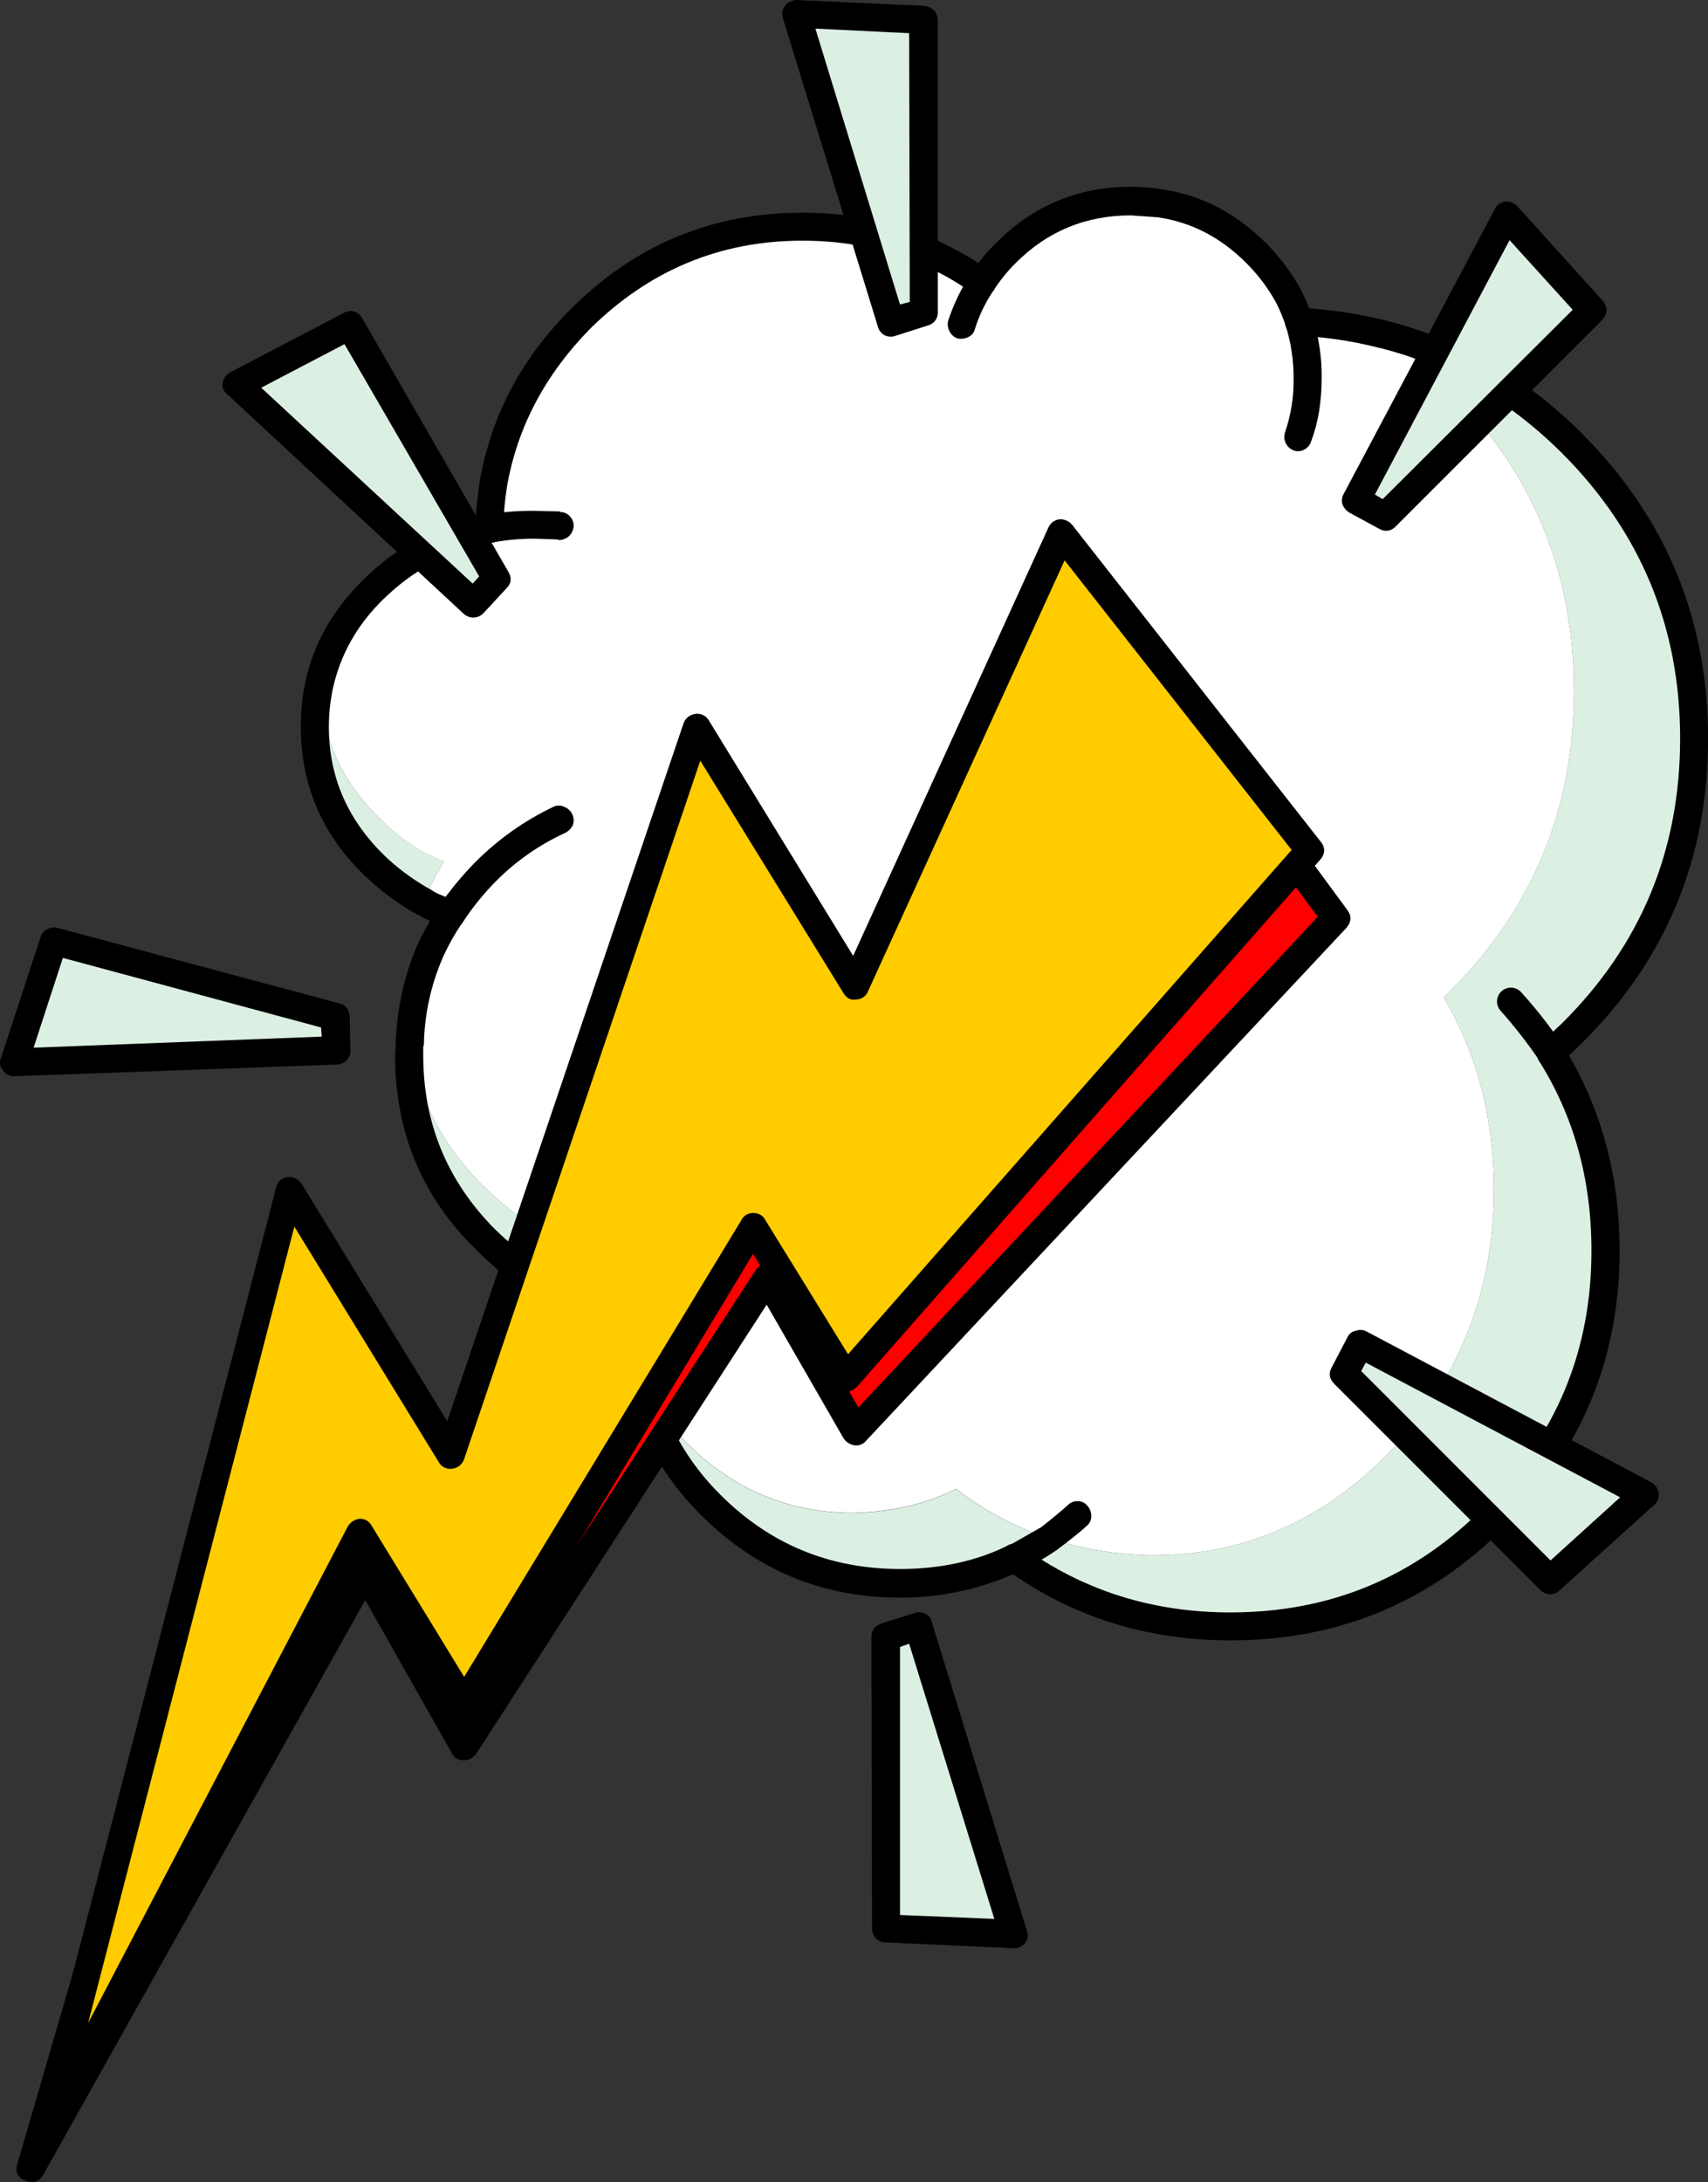<?xml version="1.0" encoding="iso-8859-1"?>
<!-- Generator: Adobe Illustrator 20.1.0, SVG Export Plug-In . SVG Version: 6.00 Build 0)  -->
<svg version="1.0" id="Layer_1" xmlns="http://www.w3.org/2000/svg" xmlns:xlink="http://www.w3.org/1999/xlink" x="0px" y="0px"
	 viewBox="0 0 746.97 954.12" enable-background="new 0 0 746.97 954.12" xml:space="preserve">
<rect x="0" y="0" width="746.97" height="954.12" fill="#333333" stroke="none"/>
<title>comicsmoke_0008</title>
<path fill="#DCEFE3" d="M140.11,297c-1.725,6.788-2.586,13.766-2.56,20.77c0,24.28,9.39,45.05,28.17,62.31
	c5.884,5.592,12.485,10.377,19.63,14.23l0.57-1.42c2.244-5.649,5.006-11.079,8.25-16.22l-8.25-3.7
	c-7.442-4.113-14.247-9.288-20.2-15.36C148.647,340.93,140.11,320.727,140.11,297z"/>
<path fill="#DCEFE3" d="M687.22,451.8C723.073,416.333,741,373.373,741,322.92c0-50.26-17.923-93.317-53.77-129.17
	c-24.467-24.667-53.013-40.79-85.64-48.37c14.191,8.361,27.042,18.812,38.12,31c32.433,34.713,48.65,76.63,48.65,125.75
	c0,48.747-16.217,90.57-48.65,125.47l-8.25,8.54c14.607,24.847,21.91,52.823,21.91,83.93c0,43.813-14.603,81.48-43.81,113
	C579.967,664.357,544.78,680,504,680c-15.368-0.16-30.622-2.655-45.24-7.4c-4.845,3.24-9.881,6.185-15.08,8.82
	C470.8,701.14,502.287,711,538.14,711c45.333,0,84.027-16.027,116.08-48.08s48.08-70.75,48.08-116.09
	c0-32.053-7.967-60.79-23.9-86.21L687.22,451.8z"/>
<path fill="#FFFFFF" d="M639.71,427.62c32.433-34.9,48.65-76.723,48.65-125.47c0-49.127-16.217-91.043-48.65-125.75
	c-11.078-12.188-23.929-22.639-38.12-31c-10.897-2.728-22.06-4.254-33.29-4.55l-4.84-11.38c-3.778-6.936-8.575-13.267-14.23-18.78
	c-12.153-12.147-26.093-19.36-41.82-21.64c-4.217-0.816-8.506-1.198-12.8-1.14c-21.433,0-39.643,7.587-54.63,22.76
	c-3.958,3.878-7.488,8.169-10.53,12.8c-7.813-5.524-16.194-10.198-25-13.94c-16.977-6.92-35.158-10.4-53.49-10.24
	c-37.933,0-70.267,13.373-97,40.12c-20.867,20.487-33.573,44.577-38.12,72.27c-1.055,6.498-1.723,13.053-2,19.63
	c-18,3.033-34.027,11-48.08,23.9c-12.927,11.947-21.477,25.877-25.65,41.79c0,23.707,8.537,43.907,25.61,60.6
	c5.947,6.086,12.748,11.273,20.19,15.4l8.25,3.7c-3.244,5.141-6.006,10.571-8.25,16.22l-0.57,1.42l2.56,1.42l9.39,4
	c-3.732,5.238-6.88,10.868-9.39,16.79c-5.333,11.947-8.273,25.32-8.82,40.12l-0.28,4.84h1.14c4,19.913,13.293,37.743,27.88,53.49
	c14.033,14.987,33.473,27.883,58.32,38.69h0.57c0.292,8.446,1.533,16.832,3.7,25c2.029,1.071,4.12,2.023,6.26,2.85H277
	c0.204,7.577,1.24,15.109,3.09,22.46c4.718,8.691,10.554,16.726,17.36,23.9c20.667,22.193,45.703,33.383,75.11,33.57
	c17.447-0.38,32.62-3.89,45.52-10.53c12.206,9.507,25.971,16.822,40.68,21.62c14.616,4.759,29.87,7.267,45.24,7.44
	c40.78,0,75.963-15.647,105.55-46.94c29.207-31.487,43.81-69.153,43.81-113c0-31.107-7.303-59.083-21.91-83.93L639.71,427.62z"/>
<path fill="#DCEFE3" d="M418.07,651c-12.9,6.667-28.073,10.177-45.52,10.53c-29.4-0.187-54.437-11.377-75.11-33.57
	c-6.806-7.193-12.64-15.249-17.35-23.96c4.74,19.913,14.983,37.933,30.73,54.06c23.14,22.76,50.737,34.14,82.79,34.14
	c17.281,0.118,34.377-3.573,50.07-10.81c5.199-2.635,10.235-5.58,15.08-8.82C444.051,667.789,430.283,660.49,418.07,651z"/>
<path fill="#DCEFE3" d="M179.94,461.48h-1.14c0,31.293,11.097,58.037,33.29,80.23c14.793,14.793,34.233,27.127,58.32,37
	c-2.167-8.168-3.408-16.554-3.7-25h-0.57c-24.84-10.847-44.28-23.75-58.32-38.71C193.213,499.233,183.92,481.393,179.94,461.48z"/>
<path d="M134.13,295.61c-1.78,7.26-2.64,14.715-2.56,22.19c0,26.367,9.957,48.653,29.87,66.86
	c6.332,5.795,13.299,10.854,20.77,15.08l1.42,0.57l1.71,1.14l9.67,4c1.463,0.569,3.087,0.569,4.55,0
	c1.501-0.731,2.713-1.947,3.44-3.45c0.569-1.584,0.468-3.332-0.28-4.84c-0.684-1.449-1.908-2.572-3.41-3.13l-8.82-3.7l0.85,0.28
	l-1.71-0.85l-0.85-0.57c-6.756-3.707-13.059-8.187-18.78-13.35c-17.453-16.12-26.177-35.453-26.17-58
	c-0.024-6.423,0.741-12.824,2.28-19.06c3.793-14.987,11.76-27.987,23.9-39c12.522-11.67,28.148-19.476,45-22.48
	c1.669-0.156,3.159-1.11,4-2.56c1.074-1.253,1.496-2.938,1.14-4.55c-0.156-1.669-1.11-3.159-2.56-4
	c-1.335-0.904-2.946-1.308-4.55-1.14c-19.153,3.508-36.914,12.39-51.21,25.61C147.537,263.74,138.303,278.723,134.13,295.61z"/>
<path d="M691.77,189.48c-25.607-25.607-55.197-42.297-88.77-50.07c-11.312-2.621-22.834-4.24-34.43-4.84
	c-1.676-0.01-3.296,0.599-4.55,1.71c-1.146,1.145-1.854,2.656-2,4.27c-0.01,1.676,0.599,3.296,1.71,4.55
	c1.126,1.135,2.672,1.754,4.27,1.71c10.837,0.491,21.602,2.014,32.15,4.55c30.927,7.02,58.543,22.567,82.85,46.64
	c34.52,34.52,51.78,76.153,51.78,124.9c0,48.933-17.26,90.473-51.78,124.62l-9.1,8.54c-1.111,1.254-1.72,2.874-1.71,4.55
	c-0.044,1.598,0.575,3.144,1.71,4.27c1.254,1.112,2.874,1.721,4.55,1.71c1.585-0.026,3.105-0.635,4.27-1.71l9.1-8.82
	C728.607,419.647,747,375.267,747,322.92C747,270.76,728.59,226.28,691.77,189.48z"/>
<path d="M435.43,122.34c-0.385-1.657-1.41-3.095-2.85-4c-1.316-0.944-2.982-1.255-4.55-0.85c-1.569,0.219-2.942,1.169-3.7,2.56
	c-4.077,6.29-7.327,13.079-9.67,20.2c-0.377,1.535-0.174,3.155,0.57,4.55c0.684,1.449,1.908,2.572,3.41,3.13
	c1.63,0.389,3.345,0.187,4.84-0.57c1.422-0.64,2.473-1.897,2.85-3.41c1.894-6.065,4.674-11.817,8.25-17.07
	C435.489,125.553,435.797,123.906,435.43,122.34z"/>
<path d="M508.26,82.79c-4.518-0.726-9.084-1.107-13.66-1.14c-22.953,0-42.583,8.157-58.89,24.47
	c-4.306,4.204-8.123,8.88-11.38,13.94c-0.961,1.418-1.271,3.179-0.85,4.84c0.119,1.606,1.099,3.022,2.56,3.7
	c1.329,0.912,2.981,1.22,4.55,0.85c1.612-0.31,3.044-1.226,4-2.56c2.777-4.325,6.02-8.332,9.67-11.95
	c13.827-13.847,30.61-20.77,50.35-20.77L506.27,95c14.607,2.087,27.503,8.727,38.69,19.92c5.174,5.128,9.583,10.975,13.09,17.36
	c1.692,3.295,3.119,6.719,4.27,10.24c0.969,3.232,4.375,5.067,7.607,4.099c1.662-0.498,3.034-1.679,3.773-3.249
	c0.75-1.404,0.852-3.065,0.28-4.55c-1.387-4.203-3.099-8.292-5.12-12.23c-4.121-7.522-9.293-14.418-15.36-20.48
	C540.227,93.03,525.147,85.257,508.26,82.79z"/>
<path d="M435.43,122.34c-0.31-1.612-1.226-3.044-2.56-4c-8.175-5.766-16.949-10.631-26.17-14.51C389.627,96.61,371.037,93,350.93,93
	c-39.453,0-73.217,14.037-101.29,42.11c-21.62,21.62-34.897,46.753-39.83,75.4c-1.06,6.783-1.728,13.621-2,20.48
	c-0.19,1.703,0.446,3.394,1.71,4.55c1.126,1.135,2.672,1.754,4.27,1.71c1.703,0.19,3.394-0.446,4.55-1.71
	c1.135-1.126,1.754-2.672,1.71-4.27c0.159-6.291,0.73-12.564,1.71-18.78c4.553-25.793,16.693-48.743,36.42-68.85
	c26-25.607,56.917-38.41,92.75-38.41c18.4,0,35.377,3.333,50.93,10c8.522,3.382,16.558,7.878,23.9,13.37
	c1.329,0.912,2.981,1.22,4.55,0.85C433.626,128.803,435.867,125.69,435.43,122.34z"/>
<path d="M562.89,138c-0.744,1.395-0.947,3.015-0.57,4.55c2.299,7.367,3.449,15.043,3.41,22.76c0.142,8.025-1.11,16.013-3.7,23.61
	c-1.142,3.229,0.5,6.779,3.7,8c1.485,0.572,3.146,0.47,4.55-0.28c1.509-0.749,2.641-2.088,3.13-3.7
	c3.06-7.993,4.59-17.207,4.59-27.64c0.131-8.98-1.221-17.92-4-26.46c-0.411-1.568-1.439-2.902-2.85-3.7
	c-2.996-1.517-6.654-0.319-8.171,2.677C562.948,137.877,562.919,137.938,562.89,138z"/>
<path d="M249.36,225.9c-1.041-1.287-2.615-2.024-4.27-2l-0.28-0.28l-11.1-0.28c-7.051-0.044-14.093,0.512-21.05,1.66
	c-1.568,0.411-2.902,1.439-3.7,2.85c-0.946,1.316-1.354,2.943-1.14,4.55c0.411,1.568,1.439,2.902,2.85,3.7
	c1.233,1.112,2.938,1.539,4.55,1.14c6.092-1.177,12.285-1.75,18.49-1.71l10.29,0.33l0.28,0.28c1.676,0.01,3.296-0.599,4.55-1.71
	c1.106-1.064,1.813-2.476,2-4C251.018,228.779,250.482,227.127,249.36,225.9z"/>
<path d="M246.8,352.79c-1.524-0.76-3.316-0.76-4.84,0c-12.681,6.057-24.229,14.246-34.14,24.21
	c-5.866,5.972-11.196,12.446-15.93,19.35c-0.939,1.434-1.15,3.227-0.57,4.84c0.268,1.55,1.204,2.903,2.56,3.7
	c1.316,0.944,2.982,1.255,4.55,0.85c1.669-0.156,3.159-1.11,4-2.56c4.07-6.227,8.739-12.042,13.94-17.36
	c8.834-9.027,19.25-16.355,30.73-21.62c1.483-0.727,2.683-1.927,3.41-3.41C251.651,357.558,250.004,354.007,246.8,352.79z"/>
<path d="M203.27,398.6c-0.31-1.612-1.226-3.044-2.56-4c-1.316-0.944-2.982-1.255-4.55-0.85c-1.669,0.156-3.159,1.11-4,2.56
	c-3.831,5.583-7.177,11.485-10,17.64c-5.58,13.461-8.664,27.825-9.1,42.39l-0.28,5.12c0,33.38,11.667,61.547,35,84.5
	c14.793,15.173,34.9,27.977,60.32,38.41l1.14,0.85l5.41,2l2,0.28H277c1.676,0.01,3.296-0.599,4.55-1.71
	c1.075-1.165,1.684-2.685,1.71-4.27c0.044-1.598-0.575-3.144-1.71-4.27c-0.992-1.039-2.287-1.739-3.7-2l0.57,0.28l-1.71-0.28h1.14
	l-5.12-2c-22.76-9.487-41.537-21.437-56.33-35.85c-20.867-21.053-31.3-46.387-31.3-76v-3.7l0.28-0.85
	c0.221-13.125,3.025-26.078,8.25-38.12c2.452-5.477,5.405-10.716,8.82-15.65C203.193,401.712,203.48,400.143,203.27,398.6z"/>
<path d="M440.84,675.71c-13.847,6.86-29.59,10.29-47.23,10.29c-30.727,0-56.903-10.81-78.53-32.43
	c-14.164-13.989-24.198-31.611-29-50.93c-1.595-7.012-2.549-14.155-2.85-21.34c0.044-1.598-0.575-3.144-1.71-4.27
	c-1.254-1.111-2.874-1.72-4.55-1.71c-1.655-0.024-3.229,0.713-4.27,2c-1.283,1.022-1.933,2.645-1.71,4.27
	c0.225,8.053,1.274,16.061,3.13,23.9c5.374,21.587,16.595,41.275,32.43,56.9c24.087,24.087,53.107,36.13,87.06,36.13
	c18.194,0.083,36.176-3.904,52.63-11.67c1.449-0.684,2.572-1.908,3.13-3.41c0.572-1.485,0.47-3.146-0.28-4.55
	c-0.684-1.449-1.908-2.572-3.41-3.13C444.164,674.984,442.372,674.965,440.84,675.71z"/>
<path d="M462.17,677.7c6.067-4.553,10.43-8.063,13.09-10.53c1.287-1.041,2.024-2.615,2-4.27c0.01-1.676-0.599-3.296-1.71-4.55
	c-1.041-1.287-2.615-2.024-4.27-2c-1.598-0.044-3.144,0.575-4.27,1.71c-2.467,2.273-6.353,5.497-11.66,9.67L440.84,676
	c-3.042,1.423-4.354,5.042-2.931,8.083c0.026,0.056,0.053,0.111,0.081,0.167c0.845,1.431,2.149,2.534,3.7,3.13
	c1.534,0.401,3.163,0.196,4.55-0.57C451.789,684.212,457.117,681.165,462.17,677.7z"/>
<path d="M285.49,577.84l-6.26-2.28c-1.584-0.569-3.332-0.468-4.84,0.28c-1.449,0.684-2.572,1.908-3.13,3.41
	c-0.569,1.584-0.468,3.332,0.28,4.84c0.684,1.449,1.908,2.572,3.41,3.13l6.26,2.28c1.485,0.572,3.146,0.47,4.55-0.28
	c1.449-0.684,2.572-1.908,3.13-3.41c0.569-1.463,0.569-3.087,0-4.55C288.168,579.774,286.972,578.571,285.49,577.84z"/>
<path d="M672.43,459.2c-0.402,1.534-0.197,3.163,0.57,4.55c15.333,24.28,23,51.973,23,83.08c0,43.813-15.457,80.99-46.37,111.53
	C619.117,689.453,581.953,705,538.14,705c-34.14,0-64.473-9.58-91-28.74c-3.413-2.087-6.26-1.613-8.54,1.42
	c-0.93,1.432-1.333,3.143-1.14,4.84c0.268,1.55,1.204,2.903,2.56,3.7c28.667,20.667,61.387,31,98.16,31
	c47.227,0,87.343-16.69,120.35-50.07c33.193-33.193,49.79-73.31,49.79-120.35c0-33.193-8.25-63.067-24.75-89.62
	c-0.797-1.356-2.15-2.292-3.7-2.56c-1.613-0.581-3.406-0.369-4.84,0.57C673.679,456.142,672.747,457.578,672.43,459.2z"/>
<path d="M665.31,433.88c-2.209-2.513-6.037-2.759-8.55-0.55s-2.759,6.037-0.55,8.55c6.175,6.912,11.878,14.232,17.07,21.91
	c0.798,1.411,2.132,2.439,3.7,2.85c1.568,0.405,3.234,0.094,4.55-0.85c1.469-0.875,2.502-2.326,2.85-4
	c0.37-1.569,0.062-3.221-0.85-4.55C678.045,449.012,671.955,441.204,665.31,433.88z"/>
<path fill="#DCEFE3" d="M207,264l10-10.81l-63.73-111l-49.5,25.89L207,264z"/>
<path d="M97.43,167.29c-0.415,1.953,0.371,3.966,2,5.12l103.27,95.88c2.466,2.36,6.378,2.274,8.738-0.192
	c0.028-0.029,0.055-0.058,0.082-0.088l10-10.81c2.087-2.087,2.37-4.457,0.85-7.11l-64-111c-1.417-2.792-4.83-3.907-7.622-2.49
	c-0.129,0.065-0.255,0.135-0.378,0.21l-49.5,25.89c-1.829,0.848-3.11,2.557-3.41,4.55 M209.56,252.03l-2.85,3.13l-92.47-85.64
	l36.42-19.06L209.56,252.03z"/>
<path fill="#FF0000" d="M133.28,536.87L13.5,948l146.24-260.9L203,763.62l132.57-204.84l38.69,66.86l210-224.19L479.81,259.76
	l-96.45,194.6L317.64,339.7l-117.5,314.39L133.28,536.87z"/>
<path d="M132.43,530.61c-2.456,0.371-4.463,2.154-5.12,4.55L7.53,946.28c-0.947,3.413,0.19,5.783,3.41,7.11
	c3.413,1.52,6.08,0.667,8-2.56l140.8-251.22l37.84,66.86c0.86,2.033,2.919,3.292,5.12,3.13c1.9,0.187,3.703-0.667,5.41-2.56
	l127.18-196.6l33.57,58.32c1.024,1.623,2.668,2.754,4.55,3.13c2.036,0.399,4.123-0.373,5.41-2l210-224.19
	c2.273-2.667,2.367-5.333,0.28-8L484.93,256.06c-1.398-1.661-3.532-2.516-5.69-2.28c-2.191-0.063-4.162,1.325-4.84,3.41
	l-91.6,184.09l-60-104.7c-1.119-2.068-3.344-3.292-5.69-3.13c-2.416,0.199-4.511,1.748-5.41,4L199,639.58l-60.31-105.84
	C137.33,531.634,134.931,530.435,132.43,530.61 M34.27,898.2L135,552.52l60,104.7c1.031,2.13,3.367,3.3,5.69,2.85
	c2.52,0.105,4.772-1.56,5.41-4l112.4-302.14L378,457.49c1.333,2.273,3.137,3.223,5.41,2.85c2.264,0.119,4.385-1.108,5.41-3.13
	L481,271.71l95.31,129.17L375.4,615.4L341,555.65c-1.011-1.897-2.971-3.095-5.12-3.13c-2.176-0.053-4.224,1.025-5.41,2.85
	L203,751.68L165.15,684c-1.711-2.985-5.518-4.018-8.503-2.307c-0.96,0.55-1.756,1.347-2.307,2.307L34.27,898.2z"/>
<path fill="#FFCC00" d="M126.45,520.94l-107,414.25l138-264.88L203,745.42l126.31-208.83L370,602.31l202.85-230.46L464.17,233.3
	L374,431l-69.44-112.63L197.29,636.16L126.45,520.94z"/>
<path d="M125.6,514.68c-2.413,0.34-4.352,2.162-4.84,4.55L13.5,933.76c-0.366,1.444-0.162,2.973,0.57,4.27
	c0.591,1.352,1.729,2.388,3.13,2.85c3.413,1.333,5.973,0.383,7.68-2.85l132.87-255.49l40.12,66c1.095,1.775,3.034,2.855,5.12,2.85
	c2.176,0.055,4.225-1.024,5.41-2.85l120.92-200.3l35.56,57.19c1.015,1.72,2.844,2.797,4.84,2.85c1.707,0.38,3.413-0.287,5.12-2
	L577.4,375.84c0.975-1.002,1.579-2.308,1.71-3.7c0.03-1.462-0.475-2.884-1.42-4L469,229.6c-1.368-1.727-3.49-2.682-5.69-2.56
	c-2.156,0.286-3.999,1.694-4.84,3.7l-85.35,187.2L310,315c-1.189-2.131-3.597-3.274-6-2.85c-2.388,0.316-4.38,1.978-5.12,4.27
	l-103.28,305l-63.74-103.9c-1.398-2.036-3.807-3.132-6.26-2.85 M38.54,884.54l90.19-348.24l63.16,103
	c1.189,2.131,3.597,3.274,6,2.85c2.389-0.314,4.383-1.976,5.12-4.27l103.25-305.29l62.59,101.57c1.333,2.273,3.137,3.223,5.41,2.85
	c2.408,0.046,4.579-1.44,5.41-3.7L465.59,245l99.29,126.61l-194,220.5l-36.13-58.61c-1.025-2.022-3.146-3.249-5.41-3.13
	c-2.176-0.062-4.183,1.166-5.12,3.13L203,733.18l-40.4-66c-1.025-2.022-3.146-3.249-5.41-3.13c-2.141,0.286-4.031,1.544-5.12,3.41
	L38.54,884.54z"/>
<path fill="#DCEFE3" d="M696.33,135.71l-37.28-41.25L593,218.79l13.09,7.11L696.33,135.71z"/>
<path d="M700.59,140c1.146-1.145,1.854-2.656,2-4.27c-0.026-1.585-0.635-3.105-1.71-4.27l-37.27-41.27
	c-1.392-1.475-3.393-2.215-5.41-2c-2.035,0.197-3.79,1.512-4.55,3.41l-66,124.33c-0.767,1.387-0.972,3.016-0.57,4.55
	c0.596,1.551,1.699,2.855,3.13,3.7l13.09,7.11c2.337,1.375,5.32,0.897,7.11-1.14L700.59,140 M660.19,105l27.6,30.44l-83.08,82.79
	l-3.41-2L660.19,105z"/>
<path fill="#DCEFE3" d="M594.76,587.51l-6.83,13.09l90.19,90.19l41.25-37.27L594.76,587.51z"/>
<path d="M593,581.82c-1.628,0.28-3.013,1.347-3.7,2.85l-6.83,13.09c-1.52,2.667-1.14,5.133,1.14,7.4l90.19,90.19
	c1.126,1.135,2.672,1.754,4.27,1.71c1.513,0.009,2.961-0.611,4-1.71l41.25-37.27c1.627-1.287,2.399-3.374,2-5.41
	c-0.268-1.925-1.428-3.611-3.13-4.55l-124.62-66c-1.406-0.742-3.063-0.844-4.55-0.28 M595.3,599.48l2-3.7l111.24,58.89l-30.44,27.6
	L595.3,599.48z"/>
<path fill="#DCEFE3" d="M401.86,711l-14.51,4.55l0.28,127.74l55.76,2.56L401.86,711z"/>
<path d="M385.36,709.85c-2.847,1.14-4.27,3.037-4.27,5.69l0.28,127.74c0.026,1.585,0.635,3.105,1.71,4.27
	c1.126,1.135,2.672,1.754,4.27,1.71l55.76,2.56c1.982,0.153,3.907-0.705,5.12-2.28c1.333-1.474,1.667-3.598,0.85-5.41l-41.53-134.85
	c-0.28-1.629-1.347-3.013-2.85-3.7c-1.502-0.77-3.259-0.872-4.84-0.28l-14.51,4.55 M393.6,720.09l4-1.42L434.86,839l-41.25-1.71
	v-117.2L393.6,720.09z"/>
<path fill="#DCEFE3" d="M404.13,136.28L403.85,8.82l-55.76-2.56l41.54,134.86L404.13,136.28z"/>
<path d="M410.11,8.82c0.044-1.598-0.575-3.144-1.71-4.27c-1.146-1.145-2.657-1.853-4.27-2L348.37,0
	c-2.002,0.05-3.878,0.988-5.12,2.56c-1.148,1.569-1.465,3.596-0.85,5.44l41.54,134.86c0.411,1.568,1.439,2.902,2.85,3.7
	c1.508,0.748,3.256,0.849,4.84,0.28l14.23-4.55c2.683-0.71,4.478-3.232,4.27-6V8.82 M397.87,132l-4.27,1.14l-37-120.63l41,2
	L397.87,132z"/>
<path fill="#DCEFE3" d="M23.46,411.69L6.1,464.32l141.12-5.12l-0.57-14.51L23.46,411.69z"/>
<path d="M0.41,462.61c-0.806,1.808-0.469,3.922,0.86,5.39c1.129,1.704,3.079,2.679,5.12,2.56l141.12-5.12
	c1.614-0.146,3.125-0.854,4.27-2c1.109-1.24,1.627-2.899,1.42-4.55l-0.28-14.51c-0.38-3.227-1.897-5.123-4.55-5.69l-123.19-33
	c-1.535-0.377-3.155-0.174-4.55,0.57c-1.422,0.64-2.473,1.897-2.85,3.41L0.41,462.61 M140.41,449.24l0.28,4l-126,4.84l12.8-39.26
	L140.41,449.24z"/>
</svg>
